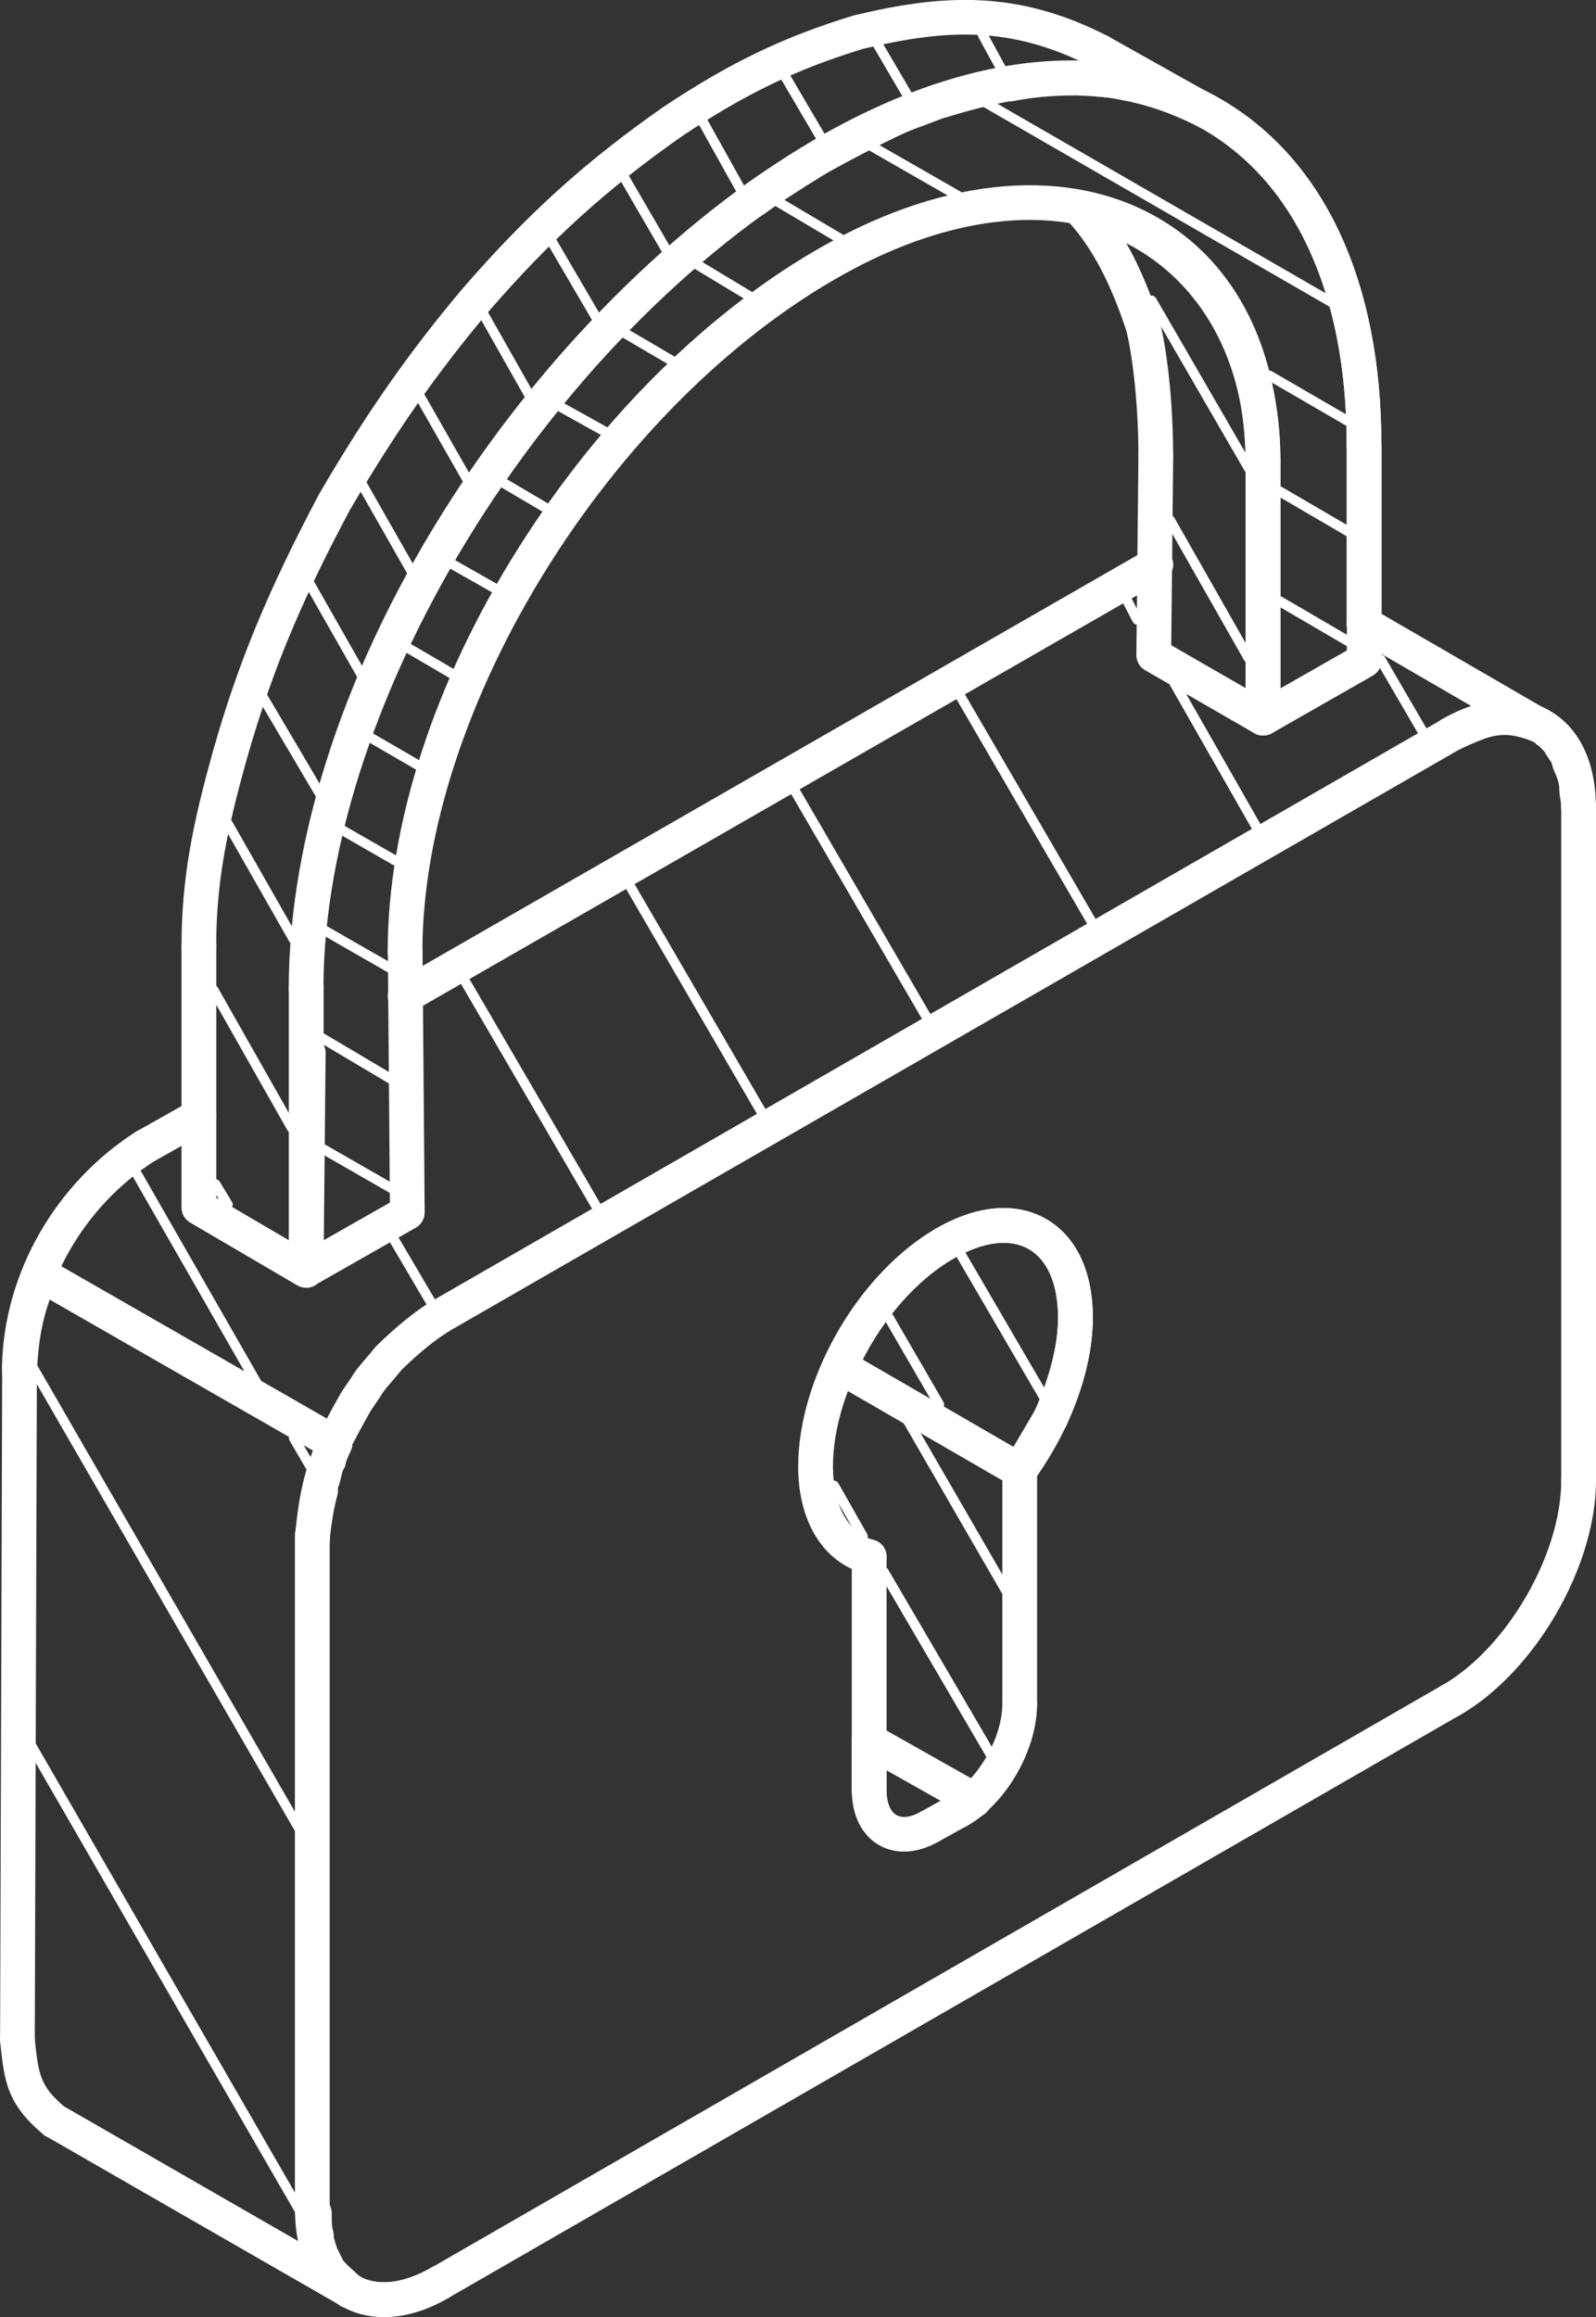 <svg width="93" height="135" viewBox="0 0 93 135" fill="none" xmlns="http://www.w3.org/2000/svg">
<rect x="0" y="0" width="93" height="135" fill="#333333" stroke="none"/>
<g clip-path="url(#clip0_8407_980)">
<path d="M20.362 134.479C20.057 134.479 19.787 134.346 19.6 134.13C19.565 134.101 19.531 134.066 19.501 134.037C19.418 133.958 19.339 133.884 19.26 133.811C18.837 133.418 18.439 133.049 18.168 132.597C18.168 132.597 18.163 132.587 18.158 132.582C18.05 132.459 17.976 132.312 17.937 132.155C17.912 132.115 17.892 132.076 17.873 132.037C17.76 131.884 17.686 131.707 17.671 131.511C17.597 131.373 17.553 131.216 17.548 131.059C17.489 130.896 17.425 130.7 17.425 130.464V130.376C17.337 130.022 17.312 129.663 17.307 129.304C17.233 129.152 17.184 128.97 17.184 128.744C17.184 128.184 17.637 127.732 18.198 127.732C18.611 127.732 18.97 127.982 19.127 128.341C19.255 128.513 19.329 128.724 19.329 128.95C19.329 129.358 19.329 129.707 19.398 129.928C19.427 130.027 19.447 130.135 19.447 130.238V130.371C19.477 130.454 19.526 130.577 19.55 130.724C19.595 130.823 19.624 130.916 19.644 131C19.673 131.049 19.698 131.098 19.718 131.152C19.767 131.231 19.811 131.314 19.846 131.417C19.9 131.496 19.944 131.584 19.978 131.678C20.121 131.865 20.377 132.1 20.628 132.327C20.711 132.405 20.795 132.484 20.879 132.562C21.317 132.867 21.371 133.29 21.371 133.467C21.371 134.027 20.918 134.479 20.357 134.479H20.362Z" fill="white"/>
<path d="M19.206 89.607L18.198 89.504L17.199 89.337C17.312 88.491 17.435 87.617 17.666 86.727C17.666 86.481 17.696 86.177 17.853 85.833C17.873 85.764 17.888 85.69 17.902 85.621C17.952 85.4 18.011 85.11 18.163 84.806C18.173 84.737 18.193 84.673 18.217 84.604C18.316 84.353 18.414 84.113 18.512 83.882C18.517 83.734 18.557 83.587 18.626 83.449C18.96 82.81 19.344 82.088 19.723 81.415C19.865 81.139 20.062 80.855 20.239 80.604C20.357 80.437 20.471 80.27 20.564 80.108C20.579 80.083 20.593 80.053 20.613 80.029C20.849 79.69 21.12 79.38 21.376 79.08C21.538 78.894 21.7 78.707 21.838 78.525C21.868 78.486 21.902 78.451 21.936 78.417C23.107 77.282 24.081 76.486 25.105 75.837C25.577 75.537 26.202 75.68 26.502 76.151C26.802 76.623 26.659 77.247 26.187 77.547C25.302 78.107 24.441 78.805 23.398 79.818C23.245 80.009 23.078 80.206 22.906 80.407C22.689 80.653 22.468 80.909 22.296 81.154C22.173 81.366 22.035 81.562 21.902 81.754C21.75 81.975 21.602 82.186 21.499 82.383C21.159 82.978 20.83 83.606 20.525 84.177C20.515 84.285 20.49 84.393 20.446 84.491C20.352 84.702 20.259 84.924 20.166 85.159C20.151 85.326 20.097 85.489 20.008 85.631C19.949 85.72 19.924 85.833 19.88 86.039C19.846 86.196 19.811 86.349 19.762 86.506C19.742 86.56 19.723 86.619 19.693 86.668C19.693 86.688 19.693 86.786 19.693 86.855C19.693 86.943 19.683 87.037 19.659 87.12C19.437 87.921 19.329 88.737 19.211 89.597L19.206 89.607Z" fill="white"/>
<path d="M84.538 43.806C84.159 43.806 83.8 43.594 83.628 43.231C83.387 42.73 83.599 42.125 84.1 41.879C84.676 41.604 85.301 41.334 85.867 41.123C86.147 41.024 86.422 40.95 86.742 40.887C87.815 40.705 88.7 40.813 89.935 41.265C90.462 41.457 90.727 42.037 90.535 42.562C90.343 43.088 89.763 43.354 89.237 43.162C88.223 42.793 87.687 42.774 87.111 42.872C86.915 42.911 86.728 42.961 86.555 43.02C86.068 43.201 85.498 43.447 84.976 43.698C84.834 43.766 84.686 43.796 84.538 43.796V43.806Z" fill="white"/>
<path d="M89.581 43.231C89.379 43.231 89.177 43.172 89 43.044L88.917 42.985L78.979 37.221C78.497 36.941 78.33 36.321 78.61 35.84C78.891 35.358 79.51 35.191 79.993 35.471L89.97 41.255C89.994 41.27 90.019 41.285 90.043 41.304L90.166 41.388C90.624 41.707 90.732 42.341 90.412 42.798C90.216 43.078 89.901 43.226 89.586 43.226L89.581 43.231Z" fill="white"/>
<path d="M91.987 48.057C91.426 48.057 90.973 47.605 90.973 47.044C90.973 46.902 90.949 46.745 90.924 46.572C90.889 46.361 90.855 46.125 90.855 45.87C90.855 45.683 90.766 45.423 90.688 45.206C90.58 44.971 90.466 44.715 90.412 44.44C90.378 44.391 90.348 44.342 90.314 44.297C90.191 44.115 90.073 43.943 89.975 43.767C89.91 43.708 89.852 43.644 89.793 43.585C89.748 43.535 89.684 43.472 89.665 43.462C89.576 43.413 89.497 43.344 89.433 43.27C89.404 43.251 89.33 43.206 89.207 43.157C88.691 42.951 88.435 42.361 88.646 41.845C88.853 41.329 89.443 41.074 89.96 41.285C90.329 41.432 90.619 41.609 90.835 41.816C91.022 41.948 91.155 42.086 91.258 42.194C91.308 42.243 91.357 42.297 91.416 42.351C91.539 42.45 91.637 42.572 91.701 42.715C91.746 42.813 91.868 42.995 91.987 43.167C92.065 43.285 92.149 43.408 92.233 43.54C92.336 43.703 92.39 43.894 92.39 44.086C92.4 44.101 92.474 44.263 92.518 44.366L92.538 44.41C92.538 44.41 92.557 44.459 92.567 44.484C92.695 44.838 92.867 45.319 92.867 45.87C92.867 45.973 92.887 46.115 92.912 46.268C92.946 46.494 92.985 46.749 92.985 47.044C92.985 47.605 92.533 48.057 91.972 48.057H91.987Z" fill="white"/>
<path d="M22.404 135C22.05 135 21.7 134.966 21.366 134.897L21.125 134.848C21.125 134.848 21.085 134.838 21.066 134.833C20.707 134.74 20.411 134.627 20.121 134.464C19.6 134.337 19.265 133.821 19.373 133.29C19.482 132.739 20.018 132.386 20.564 132.494L20.682 132.518C20.795 132.543 20.908 132.582 21.007 132.646C21.154 132.735 21.302 132.808 21.558 132.877L21.759 132.916C22.758 133.113 23.953 132.838 25.129 132.13C25.611 131.845 26.231 131.997 26.517 132.479C26.802 132.956 26.649 133.58 26.167 133.865C24.918 134.612 23.614 135 22.404 135Z" fill="white"/>
<path d="M20.362 134.489C20.116 134.489 19.89 134.405 19.718 134.263L2.73 124.493C2.229 124.248 2.022 123.643 2.268 123.142C2.514 122.641 3.119 122.434 3.621 122.68L3.744 122.739C3.744 122.739 3.783 122.759 3.803 122.768L20.869 132.587C21.184 132.769 21.376 133.103 21.376 133.462C21.376 134.022 20.923 134.484 20.362 134.484V134.489Z" fill="white"/>
<path d="M59.419 86.688C59.212 86.688 59.01 86.629 58.828 86.496C58.376 86.172 58.273 85.538 58.597 85.086C60.511 82.422 61.652 79.316 61.652 76.781C61.652 74.839 61.052 73.419 59.96 72.785C58.858 72.146 57.308 72.333 55.596 73.311C55.109 73.586 54.494 73.419 54.214 72.933C53.938 72.446 54.106 71.832 54.593 71.552C56.959 70.2 59.227 70.019 60.978 71.036C62.72 72.048 63.679 74.088 63.679 76.776C63.679 79.763 62.43 83.223 60.245 86.26C60.048 86.535 59.739 86.683 59.424 86.683L59.419 86.688Z" fill="white"/>
<path d="M50.647 91.715C50.563 91.715 50.475 91.705 50.391 91.681C47.995 91.056 46.51 88.673 46.51 85.454C46.51 80.245 50.062 74.137 54.593 71.552C55.08 71.272 55.695 71.444 55.975 71.925C56.251 72.412 56.083 73.026 55.596 73.306C51.705 75.527 48.537 80.977 48.537 85.454C48.537 87.705 49.442 89.341 50.903 89.72C51.444 89.862 51.769 90.413 51.626 90.953C51.508 91.405 51.095 91.71 50.647 91.71V91.715Z" fill="white"/>
<path d="M73.597 27.825C73.036 27.825 72.584 27.372 72.584 26.812C72.584 21.038 69.971 16.384 65.632 14.173C66.518 15.726 67.123 17.347 67.59 18.738C67.767 19.269 67.482 19.839 66.951 20.016C66.419 20.193 65.849 19.908 65.672 19.377C64.988 17.328 63.969 14.733 62.169 12.826C61.844 12.482 61.8 11.956 62.071 11.563C62.336 11.17 62.843 11.018 63.281 11.195C63.364 11.229 63.561 11.273 63.728 11.313C63.856 11.342 63.989 11.372 64.122 11.406C70.606 13.352 74.611 19.249 74.611 26.812C74.611 27.372 74.158 27.825 73.597 27.825Z" fill="white"/>
<path d="M73.597 42.857C73.425 42.857 73.248 42.813 73.09 42.72L66.724 39.049C66.409 38.867 66.213 38.528 66.218 38.164L66.336 26.542C66.341 25.987 66.808 25.554 67.359 25.54C67.92 25.544 68.368 26.002 68.363 26.562L68.249 37.594L72.588 40.096V26.817C72.588 26.257 73.041 25.805 73.602 25.805C74.163 25.805 74.615 26.257 74.615 26.817V41.845C74.615 42.204 74.424 42.538 74.109 42.72C73.951 42.808 73.779 42.857 73.602 42.857H73.597Z" fill="white"/>
<path d="M11.591 56.16C11.03 56.16 10.577 55.708 10.577 55.148C10.577 51.123 11.251 47.919 12.417 43.747C13.844 38.685 15.644 34.336 18.626 28.729C21.346 24.075 23.821 20.537 26.915 16.861C30.683 12.507 34.078 9.431 38.648 6.236C42.54 3.646 45.644 2.152 49.747 0.899C49.767 0.894 49.786 0.89 49.806 0.885C55.016 -0.359 59.306 -0.585 64.565 2.108C65.062 2.364 65.258 2.973 65.003 3.47C64.747 3.966 64.137 4.162 63.64 3.907C58.927 1.489 55.178 1.686 50.308 2.84C46.421 4.03 43.47 5.45 39.79 7.902C35.387 10.983 32.1 13.961 28.455 18.168C25.449 21.741 23.034 25.195 20.392 29.707C17.952 34.292 15.984 38.548 14.365 44.282C13.248 48.283 12.599 51.344 12.599 55.138C12.599 55.698 12.146 56.151 11.586 56.151L11.591 56.16Z" fill="white"/>
<path d="M17.838 75.031C17.661 75.031 17.484 74.987 17.327 74.894L11.079 71.233C10.769 71.051 10.577 70.721 10.577 70.363V55.153C10.577 54.593 11.03 54.141 11.591 54.141C12.151 54.141 12.604 54.593 12.604 55.153V69.783L16.845 72.269L16.948 61.335C16.953 60.78 17.405 60.333 17.962 60.333H17.971C18.532 60.337 18.98 60.795 18.975 61.355L18.852 74.034C18.852 74.392 18.655 74.727 18.34 74.903C18.188 74.992 18.016 75.036 17.843 75.036L17.838 75.031Z" fill="white"/>
<path d="M43.917 12.664C43.607 12.664 43.302 12.522 43.105 12.256C42.771 11.809 42.864 11.175 43.312 10.841C44.065 10.286 44.906 9.745 45.654 9.268L46.013 9.037C46.225 8.91 46.387 8.806 46.549 8.708C46.825 8.536 47.086 8.369 47.395 8.197C48.753 7.445 50.106 6.747 51.41 6.118C51.951 5.863 52.453 5.651 52.955 5.475C53.186 5.396 53.417 5.303 53.648 5.214C53.899 5.116 54.145 5.022 54.396 4.934C54.435 4.919 54.48 4.909 54.524 4.9C54.58 4.886 54.635 4.873 54.691 4.86C55.98 4.462 57.185 4.153 58.361 3.931C58.469 3.897 58.617 3.868 58.794 3.873C59.335 3.769 59.906 3.691 60.526 3.627C61.293 3.563 61.874 3.538 62.43 3.538C62.986 3.538 63.443 3.99 63.443 4.551C63.443 5.111 62.99 5.563 62.43 5.563C61.933 5.563 61.401 5.588 60.708 5.647C60.108 5.706 59.552 5.789 59.02 5.892C58.947 5.907 58.873 5.912 58.799 5.912C58.789 5.912 58.784 5.912 58.774 5.912C57.663 6.123 56.521 6.413 55.277 6.796C55.129 6.841 55.109 6.846 55.011 6.865C54.804 6.939 54.593 7.023 54.386 7.101C54.135 7.199 53.879 7.298 53.629 7.386C53.196 7.539 52.758 7.72 52.29 7.946C51.021 8.556 49.703 9.239 48.379 9.971C48.104 10.123 47.877 10.266 47.636 10.418C47.464 10.526 47.287 10.639 47.086 10.757L46.751 10.974C45.998 11.455 45.221 11.952 44.527 12.468C44.345 12.6 44.134 12.669 43.922 12.669L43.917 12.664Z" fill="white"/>
<path d="M70.355 7.529C70.198 7.529 70.04 7.494 69.893 7.416C68.633 6.767 67.379 6.29 66.159 6C66.139 6 66.119 5.991 66.1 5.986C65.932 5.937 65.746 5.897 65.519 5.863C65.495 5.863 65.47 5.853 65.45 5.848C65.013 5.75 64.698 5.701 64.403 5.676C64.378 5.676 64.353 5.676 64.329 5.666C64.23 5.652 64.137 5.647 64.053 5.642C63.945 5.632 63.846 5.627 63.768 5.612L63.443 5.593C63.104 5.573 62.769 5.553 62.43 5.553C61.869 5.553 61.416 5.101 61.416 4.541C61.416 3.981 61.869 3.529 62.43 3.529C62.804 3.529 63.182 3.548 63.556 3.568L63.92 3.588C63.974 3.588 64.029 3.597 64.083 3.607C64.097 3.607 64.142 3.607 64.196 3.612C64.314 3.622 64.442 3.632 64.58 3.647C64.963 3.676 65.352 3.735 65.864 3.853C66.159 3.897 66.415 3.956 66.656 4.025C68.028 4.354 69.43 4.885 70.827 5.607C71.324 5.863 71.516 6.472 71.26 6.969C71.078 7.317 70.729 7.514 70.36 7.514L70.355 7.529Z" fill="white"/>
<path d="M73.597 42.857C73.42 42.857 73.248 42.813 73.09 42.72C72.781 42.538 72.589 42.204 72.589 41.845V26.817C72.589 26.257 73.041 25.805 73.602 25.805C74.163 25.805 74.615 26.257 74.615 26.817V40.105L78.482 37.899V25.918C78.482 25.358 78.935 24.905 79.496 24.905C80.057 24.905 80.509 25.358 80.509 25.918V38.484C80.509 38.847 80.312 39.181 79.998 39.363L74.109 42.725C73.951 42.813 73.779 42.857 73.607 42.857H73.597Z" fill="white"/>
<path d="M23.604 56.47C23.043 56.47 22.591 56.018 22.591 55.458C22.591 48.057 25.306 39.678 30.246 31.869C35.052 24.262 41.394 18.006 48.109 14.256C55.232 10.261 62.302 9.691 67.497 12.703C72.028 15.328 74.552 20.335 74.606 26.812C74.606 27.372 74.163 27.825 73.602 27.83H73.592C73.036 27.83 72.584 27.382 72.579 26.827C72.53 21.097 70.36 16.699 66.478 14.453C61.918 11.809 55.582 12.384 49.093 16.021C35.593 23.564 24.613 41.26 24.613 55.462C24.613 56.023 24.16 56.475 23.599 56.475L23.604 56.47Z" fill="white"/>
<path d="M17.838 75.016C17.661 75.016 17.489 74.972 17.332 74.879C17.022 74.697 16.83 74.363 16.83 74.004V57.615C16.83 57.055 17.282 56.603 17.843 56.603C18.404 56.603 18.857 57.055 18.857 57.615V72.264L22.719 70.068L22.601 55.463C22.601 54.902 23.043 54.45 23.604 54.445C24.18 54.445 24.618 54.888 24.622 55.448L24.745 70.643C24.745 71.011 24.554 71.346 24.234 71.527L18.345 74.879C18.188 74.967 18.015 75.011 17.843 75.011L17.838 75.016Z" fill="white"/>
<path d="M56.772 105.883C56.605 105.883 56.433 105.844 56.275 105.75L51.656 103.146V104.296C51.656 104.856 51.203 105.308 50.642 105.308C50.081 105.308 49.629 104.856 49.629 104.296V101.416C49.629 101.057 49.821 100.723 50.131 100.541C50.441 100.359 50.824 100.359 51.139 100.536L57.269 103.996C57.756 104.271 57.928 104.885 57.653 105.372C57.466 105.701 57.121 105.883 56.772 105.883Z" fill="white"/>
<path d="M61.219 83.626C61.082 83.626 60.944 83.597 60.816 83.543C60.304 83.317 60.073 82.722 60.294 82.211C61.195 80.152 61.652 78.329 61.652 76.781C61.652 74.839 61.052 73.419 59.96 72.785C58.858 72.146 57.308 72.333 55.596 73.311C55.109 73.586 54.494 73.419 54.214 72.933C53.938 72.446 54.106 71.832 54.593 71.552C56.959 70.2 59.227 70.019 60.978 71.036C62.72 72.048 63.679 74.088 63.679 76.776C63.679 78.604 63.167 80.702 62.154 83.017C61.987 83.395 61.618 83.621 61.224 83.621L61.219 83.626Z" fill="white"/>
<path d="M59.419 86.688C59.247 86.688 59.075 86.644 58.912 86.55L48.458 80.501C47.976 80.221 47.809 79.601 48.089 79.12C48.369 78.638 48.989 78.471 49.471 78.751L59.055 84.299L60.349 82.103C60.634 81.621 61.254 81.459 61.736 81.744C62.218 82.029 62.38 82.648 62.095 83.13L60.294 86.191C60.108 86.511 59.768 86.688 59.424 86.688H59.419Z" fill="white"/>
<path d="M18.198 129.756C17.637 129.756 17.184 129.304 17.184 128.744V89.504C17.184 88.943 17.637 88.491 18.198 88.491C18.758 88.491 19.211 88.943 19.211 89.504V128.744C19.211 129.304 18.758 129.756 18.198 129.756Z" fill="white"/>
<path d="M25.651 77.704C25.301 77.704 24.962 77.523 24.775 77.198C24.495 76.717 24.662 76.097 25.144 75.817L84.032 41.914C84.514 41.634 85.133 41.801 85.414 42.282C85.694 42.764 85.527 43.383 85.045 43.663L26.157 77.567C26 77.66 25.823 77.7 25.656 77.7L25.651 77.704Z" fill="white"/>
<path d="M23.604 59.04C23.255 59.04 22.915 58.858 22.729 58.534C22.448 58.052 22.615 57.433 23.102 57.153L66.847 32.016C67.329 31.736 67.949 31.903 68.23 32.39C68.51 32.871 68.343 33.491 67.856 33.771L24.111 58.907C23.953 59.001 23.776 59.04 23.609 59.04H23.604Z" fill="white"/>
<path d="M91.987 87.273C91.426 87.273 90.973 86.82 90.973 86.26V47.039C90.973 46.479 91.426 46.027 91.987 46.027C92.547 46.027 93 46.479 93 47.039V86.26C93 86.82 92.547 87.273 91.987 87.273Z" fill="white"/>
<path d="M84.538 100.084C84.189 100.084 83.845 99.902 83.658 99.578C83.382 99.091 83.549 98.477 84.031 98.197C87.795 96.045 90.973 90.58 90.973 86.265C90.973 85.705 91.426 85.253 91.987 85.253C92.547 85.253 93 85.705 93 86.265C93 91.297 89.428 97.435 85.04 99.951C84.883 100.04 84.71 100.084 84.538 100.084Z" fill="white"/>
<path d="M25.651 134.007C25.301 134.007 24.962 133.826 24.775 133.501C24.495 133.02 24.662 132.4 25.144 132.12L84.032 98.192C84.514 97.912 85.133 98.079 85.414 98.561C85.694 99.042 85.527 99.662 85.045 99.942L26.157 133.87C26 133.963 25.823 134.007 25.651 134.007Z" fill="white"/>
<path d="M3.173 124.597C2.942 124.597 2.711 124.518 2.524 124.361C0.384 122.562 0.251 121.27 0.005 118.925C-0.054 118.37 0.349 117.874 0.905 117.815C1.461 117.756 1.958 118.159 2.017 118.714C2.243 120.886 2.312 121.54 3.828 122.813C4.256 123.171 4.31 123.81 3.951 124.238C3.749 124.474 3.463 124.597 3.173 124.597Z" fill="white"/>
<path d="M1.013 119.83C0.453 119.83 0.005 119.373 0.005 118.817L0.128 79.572C0.128 79.017 0.58 78.564 1.141 78.564C1.702 78.564 2.15 79.022 2.15 79.577L2.027 118.822C2.027 119.377 1.574 119.83 1.013 119.83Z" fill="white"/>
<path d="M1.132 80.584C1.132 80.584 1.117 80.584 1.107 80.584C0.546 80.57 0.108 80.108 0.118 79.552C0.246 74.156 3.232 68.942 7.916 65.94C8.388 65.64 9.013 65.773 9.313 66.244C9.613 66.716 9.48 67.34 9.008 67.64C4.885 70.284 2.253 74.869 2.14 79.597C2.125 80.147 1.678 80.584 1.127 80.584H1.132Z" fill="white"/>
<path d="M8.467 67.802C8.112 67.802 7.773 67.615 7.586 67.291C7.31 66.805 7.483 66.19 7.97 65.915L11.094 64.151C11.581 63.876 12.196 64.048 12.471 64.534C12.747 65.021 12.574 65.635 12.087 65.91L8.963 67.674C8.806 67.763 8.634 67.807 8.467 67.807V67.802Z" fill="white"/>
<path d="M22.345 135C21.449 135 20.613 134.784 19.87 134.351C18.138 133.349 17.189 131.354 17.189 128.72C17.189 128.159 17.642 127.707 18.202 127.707C18.763 127.707 19.216 128.159 19.216 128.72C19.216 130.597 19.811 131.978 20.889 132.602C21.981 133.231 23.491 133.059 25.154 132.106C25.641 131.83 26.256 131.997 26.536 132.479C26.817 132.966 26.649 133.58 26.162 133.86C24.844 134.617 23.545 135 22.355 135H22.345Z" fill="white"/>
<path d="M91.987 48.066C91.426 48.066 90.973 47.614 90.973 47.054C90.973 45.167 90.378 43.786 89.296 43.162C88.203 42.533 86.693 42.71 85.035 43.658C84.553 43.934 83.933 43.772 83.653 43.285C83.372 42.798 83.54 42.184 84.027 41.904C86.339 40.582 88.567 40.405 90.309 41.413C92.041 42.415 92.995 44.42 92.995 47.054C92.995 47.614 92.543 48.066 91.982 48.066H91.987Z" fill="white"/>
<path d="M59.419 100.286C58.858 100.286 58.406 99.834 58.406 99.273V85.671C58.406 85.11 58.858 84.658 59.419 84.658C59.98 84.658 60.432 85.11 60.432 85.671V99.273C60.432 99.834 59.98 100.286 59.419 100.286Z" fill="white"/>
<path d="M55.813 106.532C55.459 106.532 55.114 106.345 54.927 106.016C54.657 105.529 54.829 104.91 55.316 104.64C56.989 103.706 58.405 101.249 58.405 99.278C58.405 98.718 58.858 98.266 59.419 98.266C59.98 98.266 60.432 98.718 60.432 99.278C60.432 101.981 58.622 105.111 56.31 106.404C56.152 106.492 55.985 106.532 55.818 106.532H55.813Z" fill="white"/>
<path d="M54.253 107.396C53.899 107.396 53.55 107.21 53.368 106.876C53.097 106.389 53.274 105.77 53.761 105.5L55.321 104.635C55.813 104.364 56.428 104.541 56.698 105.028C56.969 105.514 56.792 106.134 56.305 106.404L54.745 107.269C54.588 107.352 54.42 107.396 54.258 107.396H54.253Z" fill="white"/>
<path d="M52.674 107.883C52.163 107.883 51.675 107.76 51.238 107.514C50.219 106.939 49.634 105.765 49.634 104.291C49.634 103.73 50.086 103.278 50.647 103.278C51.208 103.278 51.661 103.73 51.661 104.291C51.661 105.013 51.872 105.544 52.241 105.755C52.6 105.957 53.142 105.873 53.737 105.514C54.214 105.224 54.839 105.382 55.124 105.863C55.409 106.34 55.257 106.964 54.775 107.249C54.071 107.672 53.353 107.883 52.674 107.883Z" fill="white"/>
<path d="M50.647 105.303C50.086 105.303 49.634 104.851 49.634 104.291V90.703C49.634 90.142 50.086 89.69 50.647 89.69C51.208 89.69 51.661 90.142 51.661 90.703V104.291C51.661 104.851 51.208 105.303 50.647 105.303Z" fill="white"/>
<path d="M67.349 27.564C66.788 27.564 66.336 27.112 66.336 26.552C66.336 23.515 65.987 20.719 65.642 19.298C65.509 18.758 65.844 18.207 66.39 18.08C66.936 17.947 67.482 18.281 67.61 18.827C67.954 20.252 68.358 23.136 68.358 26.557C68.358 27.117 67.905 27.569 67.344 27.569L67.349 27.564Z" fill="white"/>
<path d="M79.486 37.358C78.925 37.358 78.472 36.906 78.472 36.346V25.928C78.472 25.367 78.925 24.915 79.486 24.915C80.047 24.915 80.499 25.367 80.499 25.928V36.346C80.499 36.906 80.047 37.358 79.486 37.358Z" fill="white"/>
<path d="M79.486 26.94C78.925 26.94 78.472 26.488 78.472 25.928C78.472 17.038 75.417 10.458 69.863 7.401C69.371 7.131 69.194 6.516 69.465 6.03C69.735 5.538 70.35 5.362 70.837 5.632C77.066 9.057 80.495 16.266 80.495 25.928C80.495 26.488 80.042 26.94 79.481 26.94H79.486Z" fill="white"/>
<path d="M70.355 7.529C70.188 7.529 70.016 7.489 69.863 7.401L63.615 3.897C63.128 3.622 62.956 3.007 63.227 2.521C63.502 2.034 64.117 1.862 64.604 2.133L70.852 5.637C71.339 5.912 71.511 6.526 71.241 7.013C71.054 7.342 70.709 7.529 70.355 7.529Z" fill="white"/>
<path d="M79.486 26.925C78.925 26.925 78.472 26.473 78.472 25.913C78.472 17.205 75.531 10.684 70.183 7.553C64.648 4.31 57.156 5.008 49.093 9.519C48.605 9.789 47.991 9.617 47.715 9.131C47.44 8.644 47.617 8.025 48.104 7.755C56.821 2.88 65.022 2.192 71.206 5.809C77.198 9.318 80.494 16.458 80.494 25.908C80.494 26.468 80.042 26.92 79.481 26.92L79.486 26.925Z" fill="white"/>
<path d="M17.838 58.632C17.278 58.632 16.825 58.18 16.825 57.62C16.825 48.676 20.2 38.523 26.33 29.033C32.14 20.035 40.075 12.281 48.104 7.764C48.591 7.489 49.206 7.661 49.481 8.148C49.757 8.634 49.584 9.249 49.097 9.524C32.415 18.91 18.847 40.489 18.847 57.625C18.847 58.185 18.394 58.637 17.834 58.637L17.838 58.632Z" fill="white"/>
<path d="M55.813 106.532C55.444 106.532 55.085 106.33 54.907 105.976C54.657 105.48 54.858 104.871 55.355 104.62C55.527 104.531 55.67 104.428 55.867 104.281C55.97 104.207 56.073 104.129 56.191 104.045C56.649 103.726 57.279 103.839 57.599 104.296C57.918 104.753 57.805 105.382 57.348 105.701C57.249 105.77 57.156 105.839 57.072 105.903C56.836 106.079 56.595 106.256 56.265 106.423C56.118 106.497 55.965 106.532 55.813 106.532Z" fill="white"/>
<path d="M48.965 80.638C48.827 80.638 48.689 80.609 48.556 80.555C48.045 80.329 47.813 79.734 48.035 79.223C49.471 75.96 51.921 73.095 54.583 71.562C55.065 71.281 55.685 71.449 55.965 71.935C56.246 72.417 56.078 73.036 55.591 73.316C53.284 74.643 51.154 77.154 49.885 80.039C49.717 80.417 49.348 80.643 48.96 80.643L48.965 80.638Z" fill="white"/>
<path d="M2.337 75.39C1.776 75.39 1.323 74.938 1.323 74.377V74.235C1.323 73.675 1.776 73.223 2.337 73.223C2.898 73.223 3.35 73.675 3.35 74.235V74.377C3.35 74.938 2.898 75.39 2.337 75.39Z" fill="white"/>
<path d="M1.136 80.909C1.136 80.909 1.097 80.909 1.077 80.909C0.522 80.879 0.094 80.402 0.123 79.842C0.241 77.714 0.482 76.151 1.402 73.984C1.619 73.468 2.214 73.228 2.73 73.449C3.247 73.665 3.483 74.26 3.267 74.775C2.455 76.682 2.253 78.019 2.145 79.955C2.115 80.496 1.668 80.909 1.136 80.909Z" fill="white"/>
<path d="M18.198 90.767C18.198 90.767 18.153 90.767 18.134 90.767C17.578 90.732 17.15 90.251 17.189 89.695C17.337 87.327 17.814 85.292 18.611 83.651C18.852 83.15 19.457 82.938 19.964 83.179C20.465 83.42 20.677 84.024 20.436 84.531C19.757 85.936 19.344 87.715 19.211 89.818C19.177 90.354 18.734 90.767 18.203 90.767H18.198Z" fill="white"/>
<path d="M19.521 85.101C19.349 85.101 19.177 85.056 19.019 84.968L1.83 75.11C1.343 74.83 1.176 74.215 1.456 73.729C1.737 73.247 2.352 73.075 2.839 73.355L20.023 83.213C20.51 83.494 20.677 84.108 20.397 84.594C20.21 84.919 19.87 85.101 19.516 85.101H19.521Z" fill="white"/>
<path d="M54.731 82.118C54.632 82.118 54.534 82.068 54.485 81.975L51.484 76.8C51.405 76.663 51.449 76.491 51.587 76.412C51.725 76.333 51.897 76.378 51.976 76.515L54.977 81.69C55.055 81.828 55.011 82 54.873 82.078C54.829 82.103 54.78 82.118 54.731 82.118Z" fill="white"/>
<path d="M60.86 81.734C60.762 81.734 60.664 81.685 60.614 81.592L55.567 72.938C55.488 72.8 55.532 72.628 55.67 72.545C55.808 72.466 55.98 72.51 56.064 72.648L61.111 81.302C61.19 81.439 61.146 81.612 61.008 81.695C60.964 81.72 60.914 81.734 60.865 81.734H60.86Z" fill="white"/>
<path d="M57.859 102.743C57.761 102.743 57.667 102.694 57.613 102.6L51.242 91.71C51.164 91.573 51.208 91.401 51.346 91.322C51.483 91.243 51.656 91.288 51.739 91.425L58.11 102.315C58.189 102.453 58.145 102.625 58.007 102.703C57.963 102.728 57.913 102.743 57.864 102.743H57.859Z" fill="white"/>
<path d="M50.283 89.803C50.185 89.803 50.086 89.749 50.032 89.656L48.35 86.693C48.271 86.555 48.32 86.383 48.458 86.304C48.596 86.226 48.768 86.275 48.847 86.412L50.529 89.376C50.608 89.513 50.559 89.685 50.421 89.764C50.377 89.789 50.328 89.803 50.278 89.803H50.283Z" fill="white"/>
<path d="M58.701 93.101C58.602 93.101 58.504 93.052 58.455 92.959L52.684 82.973C52.605 82.835 52.654 82.663 52.787 82.584C52.925 82.506 53.097 82.55 53.176 82.688L58.947 92.673C59.025 92.811 58.976 92.983 58.843 93.062C58.799 93.086 58.75 93.101 58.701 93.101Z" fill="white"/>
<path d="M14.956 80.859C14.857 80.859 14.759 80.805 14.71 80.717L7.498 68.136C7.419 67.999 7.468 67.827 7.606 67.748C7.744 67.67 7.916 67.719 7.994 67.856L15.207 80.437C15.285 80.575 15.236 80.746 15.098 80.825C15.054 80.85 15.005 80.864 14.956 80.864V80.859Z" fill="white"/>
<path d="M25.169 76.264C25.07 76.264 24.977 76.215 24.923 76.122L22.64 72.245C22.561 72.107 22.605 71.935 22.743 71.852C22.881 71.773 23.053 71.817 23.137 71.955L25.419 75.832C25.498 75.97 25.454 76.142 25.316 76.225C25.272 76.25 25.223 76.264 25.174 76.264H25.169Z" fill="white"/>
<path d="M35.023 71.051C34.924 71.051 34.826 71.001 34.777 70.908L26.605 56.888C26.526 56.75 26.571 56.578 26.709 56.495C26.846 56.416 27.018 56.46 27.097 56.598L35.269 70.618C35.347 70.756 35.303 70.928 35.165 71.011C35.121 71.036 35.072 71.051 35.023 71.051Z" fill="white"/>
<path d="M44.635 65.527C44.537 65.527 44.439 65.478 44.389 65.384L36.218 51.339C36.139 51.202 36.184 51.03 36.321 50.951C36.459 50.873 36.631 50.917 36.71 51.054L44.881 65.099C44.96 65.237 44.916 65.409 44.778 65.487C44.734 65.512 44.685 65.527 44.635 65.527Z" fill="white"/>
<path d="M54.253 59.998C54.155 59.998 54.057 59.949 54.007 59.856L45.836 45.811C45.757 45.673 45.801 45.501 45.939 45.423C46.077 45.344 46.249 45.388 46.328 45.526L54.499 59.571C54.578 59.708 54.534 59.88 54.396 59.959C54.352 59.984 54.303 59.998 54.253 59.998Z" fill="white"/>
<path d="M63.866 54.435C63.768 54.435 63.669 54.386 63.62 54.293L55.449 40.248C55.37 40.11 55.414 39.938 55.552 39.86C55.69 39.781 55.862 39.825 55.941 39.963L64.112 54.008C64.191 54.145 64.147 54.317 64.009 54.396C63.965 54.421 63.915 54.435 63.866 54.435Z" fill="white"/>
<path d="M73.356 48.71C73.258 48.71 73.159 48.656 73.105 48.568L68.181 39.938C68.102 39.801 68.151 39.629 68.289 39.55C68.427 39.471 68.599 39.52 68.677 39.658L73.602 48.288C73.681 48.425 73.632 48.597 73.494 48.676C73.45 48.7 73.4 48.715 73.351 48.715L73.356 48.71Z" fill="white"/>
<path d="M66.267 36.395C66.164 36.395 66.065 36.336 66.011 36.243L65.411 35.088C65.337 34.945 65.391 34.773 65.534 34.705C65.672 34.631 65.849 34.685 65.918 34.827L66.518 35.982C66.592 36.125 66.537 36.297 66.395 36.366C66.35 36.385 66.306 36.4 66.262 36.4L66.267 36.395Z" fill="white"/>
<path d="M82.974 43.044C82.875 43.044 82.777 42.995 82.728 42.901L80.204 38.567C80.125 38.429 80.17 38.258 80.307 38.179C80.445 38.1 80.617 38.145 80.701 38.282L83.225 42.617C83.303 42.754 83.259 42.926 83.121 43.005C83.077 43.029 83.028 43.044 82.979 43.044H82.974Z" fill="white"/>
<path d="M13.273 70.466C13.175 70.466 13.081 70.417 13.027 70.328L12.309 69.139C12.225 69.001 12.27 68.829 12.407 68.746C12.54 68.662 12.717 68.707 12.801 68.844L13.519 70.033C13.603 70.171 13.559 70.343 13.421 70.427C13.377 70.456 13.322 70.466 13.273 70.466Z" fill="white"/>
<path d="M16.997 65.999C16.899 65.999 16.8 65.945 16.746 65.851L12.181 57.797C12.102 57.659 12.151 57.487 12.289 57.409C12.427 57.33 12.599 57.379 12.678 57.517L17.243 65.571C17.322 65.709 17.273 65.881 17.135 65.96C17.091 65.984 17.041 65.999 16.992 65.999H16.997Z" fill="white"/>
<path d="M17.115 55.015C17.017 55.015 16.919 54.961 16.864 54.873L13.017 48.116C12.939 47.978 12.988 47.806 13.126 47.727C13.263 47.649 13.435 47.698 13.514 47.836L17.361 54.593C17.44 54.73 17.391 54.902 17.253 54.981C17.209 55.005 17.16 55.02 17.11 55.02L17.115 55.015Z" fill="white"/>
<path d="M18.68 46.607C18.581 46.607 18.488 46.558 18.434 46.465L15.069 40.764C14.99 40.626 15.034 40.454 15.172 40.371C15.31 40.287 15.482 40.336 15.566 40.474L18.93 46.175C19.009 46.312 18.965 46.484 18.827 46.568C18.783 46.592 18.734 46.607 18.684 46.607H18.68Z" fill="white"/>
<path d="M21.081 39.624C20.982 39.624 20.884 39.57 20.83 39.481L17.824 34.199C17.745 34.061 17.794 33.889 17.932 33.81C18.07 33.732 18.242 33.781 18.321 33.918L21.326 39.201C21.405 39.339 21.356 39.511 21.218 39.589C21.174 39.614 21.125 39.629 21.076 39.629L21.081 39.624Z" fill="white"/>
<path d="M23.968 33.54C23.87 33.54 23.771 33.486 23.717 33.397L20.834 28.331C20.756 28.193 20.805 28.021 20.943 27.943C21.08 27.864 21.253 27.913 21.331 28.051L24.214 33.117C24.293 33.255 24.244 33.427 24.106 33.505C24.062 33.53 24.012 33.545 23.963 33.545L23.968 33.54Z" fill="white"/>
<path d="M27.21 28.183C27.112 28.183 27.014 28.129 26.959 28.041L24.195 23.19C24.116 23.053 24.165 22.881 24.303 22.802C24.441 22.724 24.613 22.773 24.691 22.91L27.456 27.761C27.535 27.898 27.486 28.07 27.348 28.149C27.304 28.174 27.255 28.188 27.205 28.188L27.21 28.183Z" fill="white"/>
<path d="M30.816 23.259C30.718 23.259 30.619 23.205 30.565 23.112L27.924 18.443C27.845 18.306 27.894 18.134 28.032 18.055C28.169 17.977 28.342 18.026 28.42 18.163L31.062 22.832C31.141 22.969 31.092 23.141 30.954 23.22C30.91 23.245 30.861 23.259 30.811 23.259H30.816Z" fill="white"/>
<path d="M34.782 18.856C34.683 18.856 34.59 18.807 34.536 18.713L31.889 14.188C31.81 14.05 31.855 13.878 31.992 13.799C32.13 13.721 32.302 13.765 32.386 13.902L35.032 18.428C35.111 18.566 35.067 18.738 34.929 18.817C34.885 18.841 34.836 18.856 34.786 18.856H34.782Z" fill="white"/>
<path d="M38.87 14.92C38.771 14.92 38.673 14.871 38.624 14.777L36.1 10.433C36.021 10.296 36.066 10.123 36.203 10.045C36.341 9.966 36.513 10.011 36.592 10.148L39.116 14.492C39.194 14.63 39.15 14.802 39.013 14.88C38.968 14.905 38.919 14.92 38.87 14.92Z" fill="white"/>
<path d="M43.194 11.386C43.096 11.386 42.997 11.332 42.943 11.239L40.66 7.145C40.582 7.008 40.631 6.836 40.769 6.757C40.906 6.678 41.078 6.728 41.157 6.865L43.44 10.959C43.519 11.096 43.469 11.268 43.332 11.347C43.287 11.371 43.238 11.381 43.194 11.381V11.386Z" fill="white"/>
<path d="M47.883 8.374C47.784 8.374 47.691 8.325 47.636 8.231L45.472 4.546C45.393 4.408 45.438 4.236 45.575 4.153C45.713 4.074 45.885 4.118 45.969 4.256L48.133 7.941C48.212 8.079 48.168 8.251 48.03 8.335C47.986 8.359 47.937 8.374 47.887 8.374H47.883Z" fill="white"/>
<path d="M52.93 5.927C52.831 5.927 52.738 5.878 52.684 5.784L50.878 2.698C50.8 2.56 50.844 2.388 50.982 2.31C51.12 2.231 51.292 2.275 51.375 2.413L53.181 5.499C53.26 5.637 53.215 5.809 53.078 5.887C53.033 5.912 52.984 5.927 52.935 5.927H52.93Z" fill="white"/>
<path d="M58.337 4.28C58.233 4.28 58.135 4.226 58.086 4.133L57.003 2.152C56.93 2.015 56.979 1.838 57.117 1.764C57.254 1.69 57.431 1.74 57.505 1.877L58.587 3.858C58.661 3.995 58.612 4.172 58.474 4.246C58.43 4.27 58.386 4.28 58.337 4.28Z" fill="white"/>
<path d="M72.756 38.626C72.658 38.626 72.559 38.572 72.505 38.484L67.94 30.454C67.861 30.316 67.91 30.144 68.048 30.066C68.186 29.987 68.358 30.036 68.436 30.174L73.002 38.204C73.081 38.341 73.031 38.513 72.894 38.592C72.849 38.616 72.8 38.631 72.751 38.631L72.756 38.626Z" fill="white"/>
<path d="M72.756 27.549C72.658 27.549 72.559 27.5 72.51 27.407L66.862 17.647C66.784 17.509 66.828 17.337 66.966 17.259C67.103 17.18 67.275 17.229 67.354 17.362L73.002 27.122C73.081 27.259 73.036 27.431 72.899 27.51C72.854 27.535 72.805 27.549 72.756 27.549Z" fill="white"/>
<path d="M22.886 69.562C22.837 69.562 22.788 69.547 22.743 69.522L18.66 67.178C18.522 67.1 18.478 66.927 18.557 66.79C18.635 66.652 18.812 66.603 18.945 66.687L23.029 69.031C23.166 69.109 23.211 69.281 23.132 69.419C23.078 69.512 22.984 69.562 22.886 69.562Z" fill="white"/>
<path d="M22.763 63.139C22.714 63.139 22.665 63.124 22.615 63.099L18.65 60.745C18.512 60.667 18.468 60.49 18.552 60.352C18.631 60.215 18.808 60.17 18.945 60.254L22.911 62.608C23.048 62.687 23.093 62.863 23.009 63.001C22.955 63.09 22.861 63.144 22.763 63.144V63.139Z" fill="white"/>
<path d="M22.763 56.706C22.714 56.706 22.665 56.691 22.62 56.666L18.778 54.46C18.64 54.381 18.596 54.204 18.675 54.072C18.753 53.934 18.926 53.885 19.063 53.968L22.906 56.175C23.043 56.254 23.088 56.431 23.009 56.563C22.955 56.657 22.861 56.706 22.763 56.706Z" fill="white"/>
<path d="M23.245 50.548C23.196 50.548 23.147 50.533 23.102 50.509L19.86 48.646C19.723 48.568 19.678 48.396 19.757 48.258C19.836 48.121 20.008 48.071 20.146 48.155L23.388 50.017C23.526 50.096 23.57 50.268 23.491 50.406C23.437 50.499 23.343 50.548 23.245 50.548Z" fill="white"/>
<path d="M24.445 44.916C24.396 44.916 24.347 44.902 24.303 44.877L21.42 43.206C21.282 43.128 21.238 42.951 21.317 42.818C21.395 42.68 21.573 42.636 21.705 42.715L24.588 44.386C24.726 44.464 24.77 44.641 24.692 44.774C24.637 44.867 24.544 44.916 24.445 44.916Z" fill="white"/>
<path d="M26.492 39.634C26.443 39.634 26.394 39.619 26.349 39.594L23.703 38.046C23.565 37.968 23.521 37.791 23.599 37.653C23.678 37.516 23.855 37.471 23.993 37.55L26.64 39.098C26.777 39.177 26.822 39.353 26.743 39.491C26.689 39.58 26.595 39.634 26.497 39.634H26.492Z" fill="white"/>
<path d="M29.016 34.665C28.967 34.665 28.917 34.656 28.873 34.626L26.226 33.127C26.089 33.048 26.039 32.877 26.118 32.739C26.197 32.601 26.369 32.552 26.507 32.631L29.154 34.13C29.291 34.208 29.34 34.38 29.262 34.518C29.208 34.611 29.114 34.66 29.011 34.66L29.016 34.665Z" fill="white"/>
<path d="M31.899 29.938C31.849 29.938 31.8 29.923 31.756 29.898L29.232 28.409C29.095 28.331 29.05 28.154 29.129 28.016C29.208 27.879 29.385 27.834 29.523 27.913L32.046 29.402C32.184 29.481 32.228 29.658 32.15 29.795C32.095 29.884 32.002 29.938 31.904 29.938H31.899Z" fill="white"/>
<path d="M35.382 25.505C35.333 25.505 35.288 25.495 35.244 25.471L32.479 23.932C32.341 23.854 32.292 23.682 32.366 23.544C32.445 23.407 32.617 23.357 32.755 23.431L35.519 24.969C35.657 25.048 35.706 25.22 35.633 25.358C35.578 25.451 35.485 25.505 35.382 25.505Z" fill="white"/>
<path d="M39.229 21.353C39.18 21.353 39.13 21.338 39.086 21.313L36.321 19.692C36.184 19.613 36.139 19.436 36.218 19.299C36.297 19.161 36.474 19.117 36.612 19.195L39.376 20.817C39.514 20.896 39.558 21.073 39.48 21.21C39.426 21.299 39.332 21.353 39.234 21.353H39.229Z" fill="white"/>
<path d="M78.65 37.702C78.6 37.702 78.551 37.688 78.507 37.663L74.419 35.275C74.281 35.196 74.237 35.019 74.315 34.882C74.394 34.744 74.571 34.7 74.709 34.778L78.797 37.167C78.935 37.245 78.979 37.422 78.9 37.56C78.846 37.648 78.753 37.702 78.654 37.702H78.65Z" fill="white"/>
<path d="M43.676 17.544C43.627 17.544 43.573 17.529 43.529 17.505L40.523 15.691C40.39 15.608 40.346 15.436 40.424 15.298C40.508 15.165 40.68 15.121 40.818 15.2L43.824 17.013C43.956 17.097 44.001 17.269 43.922 17.406C43.868 17.495 43.775 17.544 43.676 17.544Z" fill="white"/>
<path d="M78.65 31.304C78.6 31.304 78.551 31.289 78.507 31.265L74.419 28.876C74.281 28.797 74.237 28.621 74.315 28.483C74.394 28.345 74.571 28.301 74.709 28.38L78.797 30.768C78.935 30.847 78.979 31.024 78.9 31.161C78.846 31.25 78.753 31.304 78.654 31.304H78.65Z" fill="white"/>
<path d="M48.965 14.197C48.916 14.197 48.866 14.182 48.817 14.158L45.211 12.02C45.073 11.942 45.029 11.765 45.113 11.627C45.191 11.489 45.368 11.445 45.506 11.529L49.112 13.666C49.25 13.745 49.294 13.922 49.211 14.06C49.157 14.148 49.063 14.202 48.965 14.202V14.197Z" fill="white"/>
<path d="M78.649 24.881C78.6 24.881 78.551 24.866 78.507 24.842L73.818 22.119C73.681 22.04 73.636 21.863 73.715 21.731C73.794 21.593 73.971 21.549 74.104 21.628L78.792 24.35C78.93 24.429 78.974 24.606 78.895 24.738C78.841 24.832 78.748 24.881 78.649 24.881Z" fill="white"/>
<path d="M55.813 11.686C55.764 11.686 55.714 11.671 55.67 11.647L50.623 8.752C50.485 8.674 50.441 8.502 50.519 8.364C50.598 8.227 50.775 8.182 50.908 8.261L55.955 11.155C56.093 11.234 56.138 11.406 56.059 11.544C56.005 11.637 55.911 11.686 55.813 11.686Z" fill="white"/>
<path d="M78.044 18.158C77.995 18.158 77.946 18.143 77.902 18.119L56.87 5.981C56.733 5.902 56.688 5.725 56.767 5.592C56.846 5.455 57.023 5.411 57.156 5.489L78.187 17.628C78.325 17.706 78.369 17.883 78.29 18.016C78.236 18.109 78.143 18.158 78.044 18.158Z" fill="white"/>
<path d="M17.838 129.732C17.74 129.732 17.642 129.683 17.593 129.59L1.486 101.686C1.407 101.549 1.456 101.377 1.589 101.298C1.727 101.219 1.899 101.264 1.978 101.401L18.079 129.3C18.158 129.437 18.109 129.609 17.976 129.688C17.932 129.712 17.883 129.727 17.834 129.727L17.838 129.732Z" fill="white"/>
<path d="M17.838 107.534C17.74 107.534 17.642 107.485 17.593 107.392L1.486 79.503C1.407 79.365 1.456 79.194 1.589 79.115C1.727 79.036 1.899 79.085 1.978 79.218L18.079 107.107C18.158 107.244 18.109 107.416 17.976 107.495C17.932 107.519 17.883 107.534 17.834 107.534H17.838Z" fill="white"/>
<path d="M18.08 85.72C17.981 85.72 17.888 85.671 17.834 85.577L16.874 83.936C16.796 83.798 16.84 83.626 16.978 83.548C17.115 83.469 17.288 83.513 17.371 83.651L18.331 85.292C18.409 85.43 18.365 85.602 18.227 85.68C18.183 85.705 18.134 85.72 18.084 85.72H18.08Z" fill="white"/>
</g>
<defs>
<clipPath id="clip0_8407_980">
<rect width="93" height="135" fill="white"/>
</clipPath>
</defs>
</svg>

